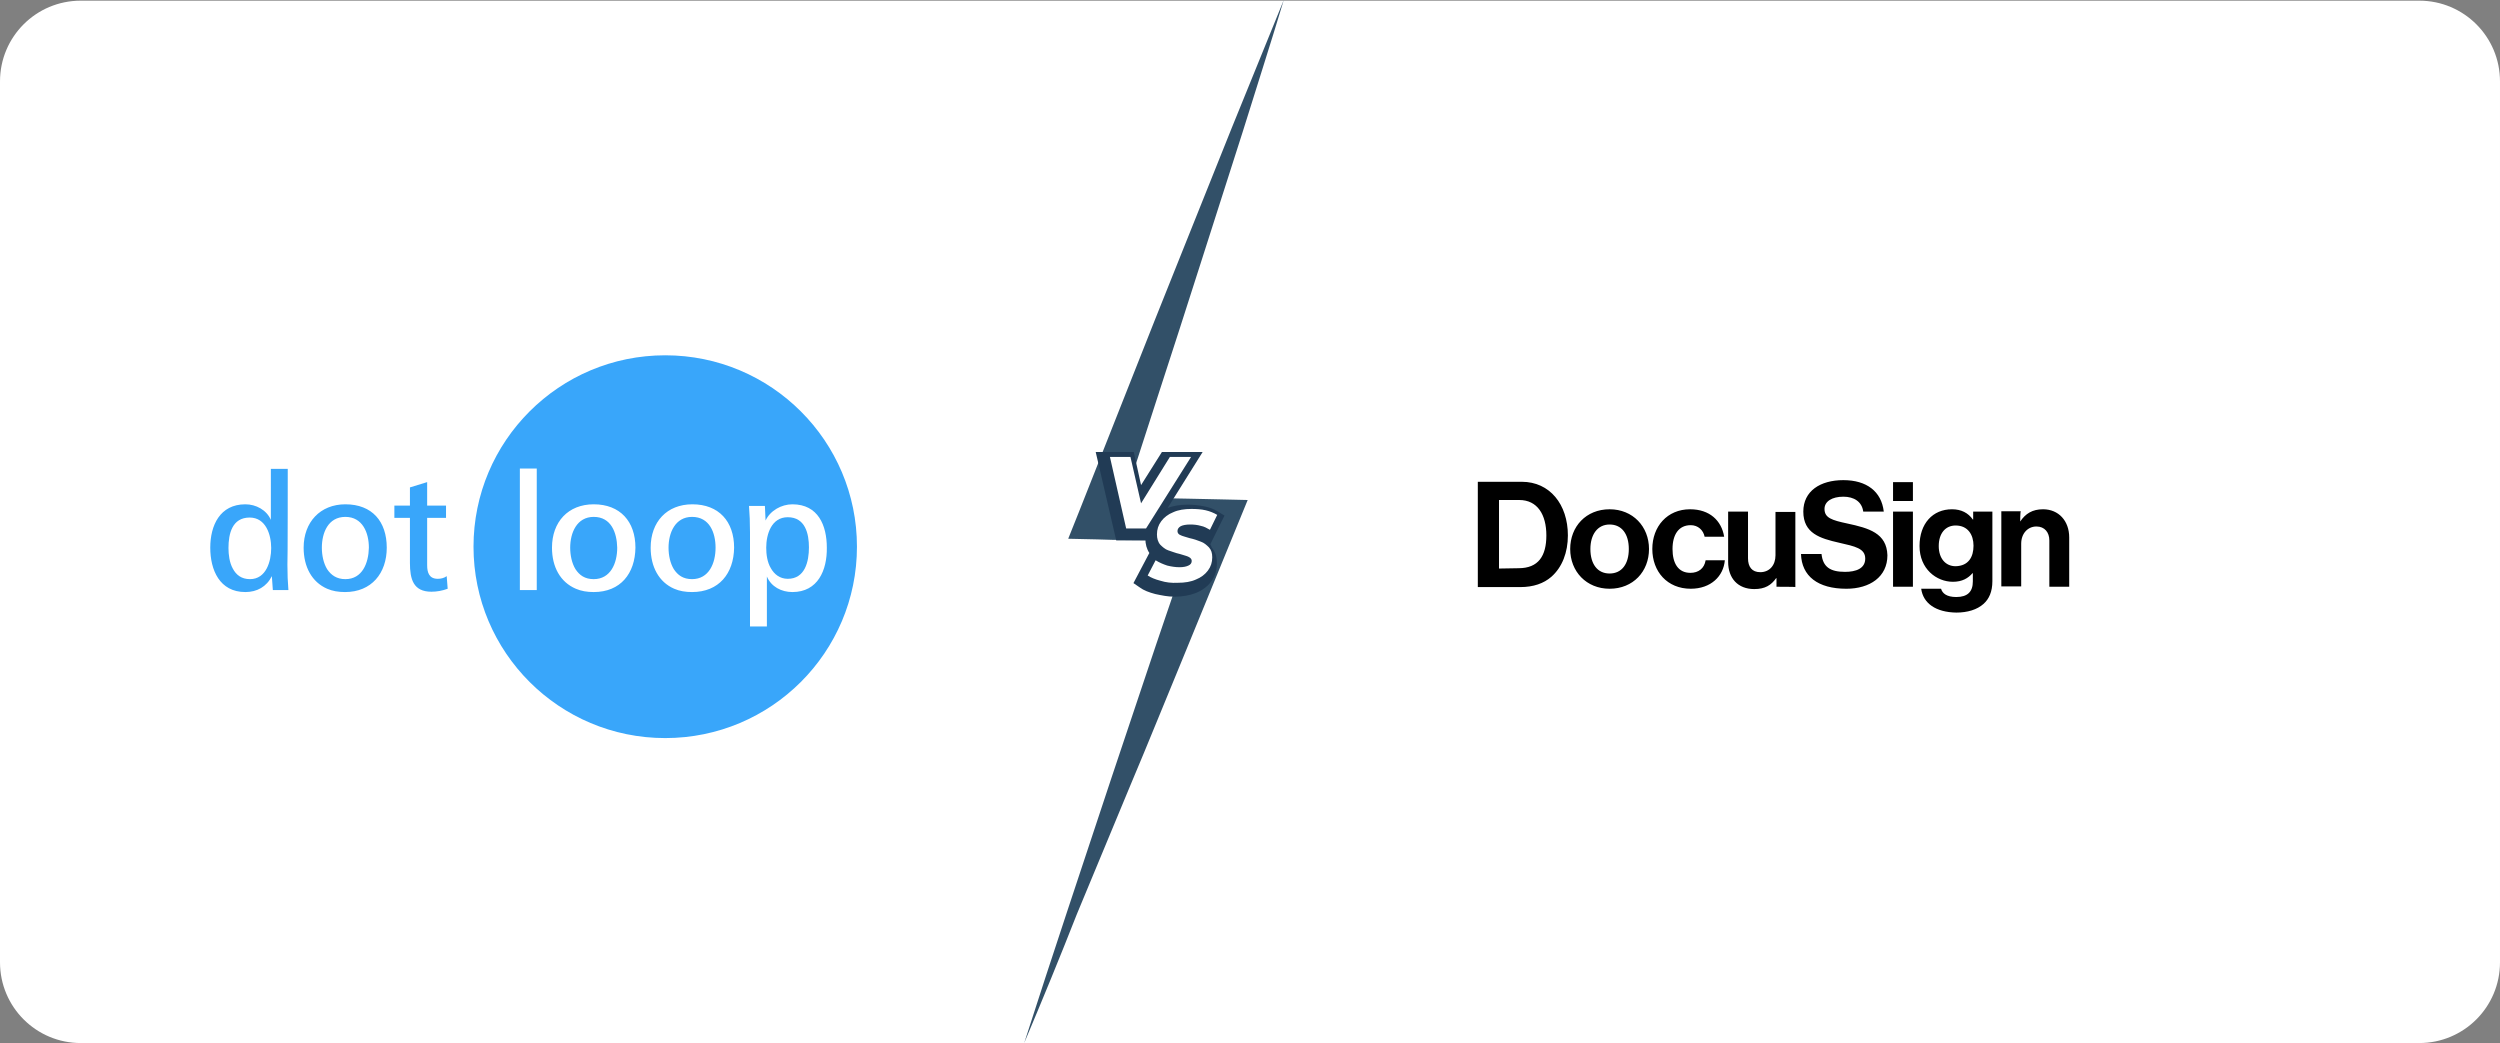 <?xml version="1.0" encoding="utf-8"?>
<!-- Generator: Adobe Illustrator 23.0.1, SVG Export Plug-In . SVG Version: 6.00 Build 0)  -->
<svg version="1.1" id="Layer_1" xmlns="http://www.w3.org/2000/svg" xmlns:xlink="http://www.w3.org/1999/xlink" x="0px" y="0px"
	 viewBox="0 0 755 315" style="enable-background:new 0 0 755 315;" xml:space="preserve">
<rect x="0" y="0" width="755" height="315" fill="#808080" stroke="none"/>
<style type="text/css">
	.st0{fill:#FFFFFF;}
	.st1{fill:#325068;}
	.st2{fill:#213B55;}
	.st3{fill-rule:evenodd;clip-rule:evenodd;fill:#39A6FA;}
</style>
<g>
	<path class="st0" d="M730.6,315H24.4C10.9,315,0,304.1,0,290.6v-266C0,11.1,10.9,0.2,24.4,0.2h706.2c13.5,0,24.4,10.9,24.4,24.4
		v266C755,304.1,744.1,315,730.6,315z"/>
	<path class="st1" d="M309.3,315c4.3-13.4,8.7-26.8,13.1-40.1l13.3-40.1c4.4-13.3,9-26.7,13.4-40l13.6-40l5.6,8l-9.2,0.2
		c-3.1,0.1-6.1,0.1-9.2,0.1c-3.1,0.1-6.1,0-9.2,0s-6.1-0.1-9.2-0.2l-8.9-0.2l3.2-8l15.3-38.7c5.1-12.9,10.2-25.8,15.4-38.7L372,38.6
		c5.2-12.9,10.5-25.7,15.7-38.6c-4,13.3-8.3,26.6-12.4,39.8l-12.7,39.7c-4.2,13.2-8.5,26.5-12.8,39.7L337,158.8l-5.7-8.1
		c3.1-0.1,6.1-0.2,9.2-0.2s6.1-0.1,9.2,0c3.1,0,6.1,0,9.2,0.1l9.2,0.2l8.7,0.2l-3.2,7.8l-16.1,39.3c-5.4,13-10.6,26-16.1,39
		l-16.2,39C320.1,289.1,314.8,302,309.3,315z"/>
	<g>
		<polygon class="st2" points="350.9,136.5 344.6,146.5 342.4,136.5 330.9,136.5 337.1,163.2 346.5,163.2 363.2,136.5 		"/>
		<path class="st2" d="M365.5,164.4l4.3-8.7l-2-1.2c-1.2-0.8-2.6-1.3-4.2-1.6c-1.5-0.3-3.2-0.5-4.9-0.5c-2.4,0-4.6,0.4-6.4,1.1
			c-2,0.8-3.6,2-4.7,3.6c-1.2,1.6-1.7,3.5-1.7,5.6c0,1.6,0.4,3.1,1.2,4.3l0,0l-4.8,9.1l1.9,1.3c1.2,0.9,2.8,1.5,4.7,2
			c1.9,0.4,3.7,0.8,5.8,0.8c2.4,0,4.6-0.4,6.4-1.1c2-0.8,3.6-2,4.7-3.5c1.2-1.6,1.7-3.5,1.7-5.6c0-1.9-0.5-3.4-1.6-4.7
			C365.8,164.7,365.6,164.6,365.5,164.4z"/>
		<polygon class="st0" points="359.7,138 346.1,159.6 340.1,159.6 335.2,138 341.4,138 344.6,152 353.3,138 		"/>
		<path class="st0" d="M350.5,175.4c-1.6-0.4-3-1-3.9-1.6l2.4-4.6c1.1,0.7,2.3,1.2,3.5,1.6c1.2,0.3,2.5,0.5,3.7,0.5s2.1-0.2,2.7-0.5
			c0.7-0.3,1-0.8,1-1.4c0-0.5-0.3-0.9-0.9-1.2c-0.5-0.3-1.5-0.5-2.7-0.9c-1.4-0.3-2.5-0.8-3.5-1.1c-0.9-0.3-1.7-1-2.4-1.7
			c-0.7-0.8-1-1.9-1-3.1c0-1.5,0.4-2.8,1.3-4s2.1-2.1,3.6-2.7c1.5-0.7,3.4-1,5.5-1c1.5,0,3,0.1,4.3,0.4c1.3,0.3,2.5,0.8,3.5,1.4
			l-2.2,4.5c-0.9-0.5-1.7-1-2.8-1.2c-1-0.3-2.1-0.4-3.2-0.4c-1.2,0-2.2,0.2-2.8,0.5c-0.7,0.4-1,0.9-1,1.5c0,0.5,0.3,1,0.9,1.2
			c0.5,0.3,1.5,0.5,2.7,0.9c1.4,0.3,2.5,0.7,3.5,1.1c0.9,0.3,1.7,1,2.4,1.7c0.7,0.8,1,1.7,1,3c0,1.5-0.4,2.8-1.3,4s-2.1,2.1-3.6,2.7
			c-1.5,0.7-3.4,1-5.5,1C353.8,176.1,352.1,175.9,350.5,175.4z"/>
	</g>
</g>
<path d="M458.6,171.6c6,0,8.4-3.7,8.4-9.9c0-6.3-2.7-10.7-8.2-10.7h-6.1v20.7L458.6,171.6L458.6,171.6z M446.3,145.5h13.3
	c8.4,0,13.9,6.8,13.9,16.2c0,5.1-1.7,9.6-5,12.5c-2.3,2-5.4,3.1-9.4,3.1h-12.8V145.5z M491.9,165.8c0-4.5-2.1-7.4-5.8-7.4
	c-3.7,0-5.8,3.1-5.8,7.4c0,4.5,2.1,7.4,5.8,7.4S491.9,170.3,491.9,165.8 M474.2,165.8c0-6.8,4.8-12,11.9-12c7,0,11.9,5.2,11.9,12
	s-4.8,12-11.9,12C479.1,177.8,474.2,172.6,474.2,165.8 M499,165.8c0-6.8,4.5-12,11.4-12c5.9,0,9.5,3.4,10.3,8.3h-5.9
	c-0.4-2-2-3.5-4.2-3.5c-3.6,0-5.5,2.8-5.5,7.2c0,4.3,1.7,7.2,5.4,7.2c2.4,0,4.2-1.3,4.6-3.8h5.8c-0.4,4.8-4.2,8.6-10.3,8.6
	C503.5,177.8,499,172.6,499,165.8 M536.5,177.2v-2.6h-0.1c-1.5,2.1-3.3,3.3-6.6,3.3c-5,0-7.9-3.3-7.9-8.2v-15.2h6v14.1
	c0,2.6,1.2,4.2,3.7,4.2c2.8,0,4.6-2.1,4.6-5.1v-13.1h6v22.7C542.4,177.2,536.5,177.2,536.5,177.2z M571.7,177.2h6v-22.7h-6
	C571.7,154.4,571.7,177.2,571.7,177.2z M571.7,151.3h6v-5.7h-6V151.3z M596,164.8c0-3.3-1.7-6.1-5.4-6.1c-3.1,0-5.1,2.4-5.1,6.2
	s2.1,6.1,5.1,6.1C594.5,170.9,596,168.2,596,164.8 M580.2,177.8h6c0.4,1.4,1.7,2.5,4.6,2.5c3.4,0,5-1.6,5-4.7v-2.5h-0.1
	c-1.3,1.5-3.1,2.6-5.9,2.6c-5,0-10.1-3.9-10.1-10.8c0-6.8,4-11.1,9.8-11.1c2.8,0,4.9,1.1,6.3,3.1h0.1v-2.4h5.8v21
	c0,3.2-1,5.4-2.7,6.9c-1.9,1.7-4.8,2.6-8.2,2.6C584.6,184.9,580.8,182.2,580.2,177.8 M610.1,157.5L610.1,157.5
	c1.6-2.4,3.7-3.7,6.9-3.7c4.7,0,7.9,3.5,7.9,8.5v14.9h-6v-14c0-2.4-1.4-4.2-3.9-4.2c-2.6,0-4.6,2.1-4.6,5.2v12.9h-6v-22.7h5.9
	C610.1,154.4,610.1,157.5,610.1,157.5z M557.9,158.1c-4.7-1-6.9-1.7-6.9-4.4c0-2.3,2.3-3.7,5.7-3.7c3.2,0,5.6,1.5,6,4.5h6.2
	c-0.7-6.1-5.2-9.5-12.2-9.5s-12.1,3.3-12.1,9.5c0,6.6,5.1,8.1,10.8,9.4c4.8,1.1,7.9,1.7,7.9,4.8c0,3-2.8,4-6.1,4
	c-4.5,0-6.7-1.5-7.1-5.4h-6.2c0.2,6.7,5.1,10.5,13.7,10.5c7.1,0,12.4-3.6,12.4-10.1C569.8,161,564.4,159.5,557.9,158.1"/>
<path class="st0" d="M231.3,167.1c-2.5-2.6-7.2-4-14.1-4c-3.8,0-7.7,0.3-11.3,1c-2.4-2.4-4.6-4.9-6.6-7.7c-1.5-2-2.8-4.2-4-6.3
	c2.4-7.7,3.6-13.8,3.6-18.4c0-5.6-2.2-11.6-8.4-11.6c-2.2,0.1-4,1.2-5.2,3.1c-2.6,4.6-1.6,14,2.6,23.6c-1.5,4.4-3.2,8.6-5,13.4
	c-1.7,4-3.6,8.1-5.7,11.9c-6.3,2.5-19.9,8.7-21.2,15.6c-0.3,2,0.3,4,1.9,5.5c1.5,1.3,3.5,2,5.5,2c8.2,0,16.3-11.3,21.8-21
	c3.2-1.1,6.2-2,9.4-2.8c3.4-1,6.9-1.7,9.9-2.2c8.6,7.5,16.3,8.6,20.1,8.6c5.4,0,7.2-2.3,8-4.2C233.3,171.4,232.8,169,231.3,167.1
	L231.3,167.1z M225.7,171.2c-0.3,1.5-1.9,2.5-4,2.5c-0.5,0-1.2-0.1-1.9-0.2c-3.9-1-7.7-2.7-11.3-5.7c2.7-0.3,5.6-0.7,8.3-0.7
	c1.9,0,3.7,0.1,5.6,0.4C224.3,167.8,226.2,168.7,225.7,171.2z M188.5,125.3c0.3-0.7,1.1-1.1,1.9-1.1c2,0,2.4,2.4,2.4,4.4
	c0,3.2-1,8.3-2.5,13.8C186.9,133.6,187.3,127.3,188.5,125.3z M200.1,165.3c-2.3,0.4-4.7,1.1-6.9,1.6c-1.7,0.4-3.4,1-5.1,1.4
	c0.9-1.9,1.7-3.6,2.5-5.5c1-2.3,1.9-4.7,2.6-6.9c0.8,1.1,1.5,2.3,2.3,3.3C197,161.3,198.6,163.3,200.1,165.3L200.1,165.3z
	 M175.1,177.2c-5.2,8.3-10.4,13.7-13.3,13.7c-0.4,0-1-0.2-1.3-0.4c-0.5-0.4-0.9-1.2-0.7-1.9C160.3,185.5,166.2,181.2,175.1,177.2z"
	/>
<g id="Page-1_3_">
	<g id="Group-16_3_">
		<path class="st3" d="M237.9,156.2c-4.9,0-6.5,5.1-6.5,9.2c0,2,0.3,4.4,1.4,6.2c1,1.8,2.7,3.2,5.1,3.2c5.2,0,6.4-5.2,6.4-9.5
			C244.3,161.2,243.2,156.2,237.9,156.2"/>
		<path class="st3" d="M239.3,178.8c-3.3,0-6.4-1.6-7.7-4.7v15.1h-5.1v-28.4c0-3-0.1-5.5-0.3-8h4.8l0.2,4.4c1.4-3,4.8-4.9,8.1-4.9
			c7.8,0,10.4,6.4,10.4,13.1C249.8,172.2,247,178.8,239.3,178.8L239.3,178.8z M209,178.8c-2,0-3.8-0.3-5.4-1
			c-4.6-2-7.1-6.6-7.1-12.4c0-7.8,4.9-13.1,12.6-13.1c8,0,12.6,5.2,12.6,13.1C221.6,173.2,217.1,178.8,209,178.8z M179.3,178.8
			c-2,0-3.8-0.3-5.4-1c-4.7-2-7.2-6.6-7.2-12.4c0-7.8,4.9-13.1,12.6-13.1c8,0,12.6,5.2,12.6,13.1
			C191.8,173.2,187.4,178.8,179.3,178.8L179.3,178.8z M157,178.2h5.1v-36.7H157V178.2z M200.9,107.3c-32,0-57.9,25.9-57.9,57.8
			s25.9,57.8,57.9,57.8s57.9-25.9,57.9-57.8S232.9,107.3,200.9,107.3z"/>
		<path class="st3" d="M179.3,156.1c-5.1,0-7.1,4.8-7.1,9.3c0,2.3,0.5,4.7,1.6,6.5c1.2,1.8,2.8,3,5.5,3c5.1,0,7.1-4.8,7.1-9.5
			C186.3,160.9,184.6,156.1,179.3,156.1 M209,156.1c-5.1,0-7.1,4.8-7.1,9.3c0,2.3,0.5,4.7,1.6,6.5c1.2,1.8,2.8,3,5.5,3
			c5.1,0,7.1-4.8,7.1-9.5C216.1,160.9,214.3,156.1,209,156.1 M75.5,174.9c-2.6,0-4.2-1.3-5.2-3.2c-1-1.8-1.3-4.2-1.3-6.2
			c0-4.3,1.1-9.2,6.4-9.2c4.9,0,6.5,5.2,6.5,9.2S80.4,174.9,75.5,174.9z M86.9,141.6h-5.1V157c-1.3-3-4.5-4.7-7.7-4.7
			c-7.7,0-10.6,6.4-10.6,13.1c0,6.7,2.8,13.4,10.6,13.4c3.5,0,6.4-1.6,8-4.8l0.3,4.2h4.7c-0.2-2.4-0.3-4.8-0.3-7.6
			C86.9,170.6,86.9,141.6,86.9,141.6z M132.2,174.8c-2.6,0-3.2-1.9-3.2-4.1v-14.3h5.7v-3.7H129v-7.1l-5.2,1.6v5.5h-4.7v3.7h4.7V170
			c0,4.9,1,8.7,6.5,8.7c1.6,0,3.3-0.3,4.9-0.9l-0.3-3.8C134.1,174.6,133.1,174.8,132.2,174.8 M104.3,174.9c-2.6,0-4.3-1.2-5.5-3
			c-1.1-1.8-1.6-4.2-1.6-6.5c0-4.5,1.9-9.3,7.1-9.3s7.1,4.8,7.1,9.3C111.3,170.1,109.4,174.9,104.3,174.9 M104.3,152.3
			c-7.6,0-12.6,5.4-12.6,13.1c0,5.8,2.5,10.4,7.1,12.4c1.6,0.7,3.4,1,5.4,1c8,0,12.6-5.7,12.6-13.4
			C116.8,157.5,112.4,152.3,104.3,152.3"/>
	</g>
</g>
</svg>
